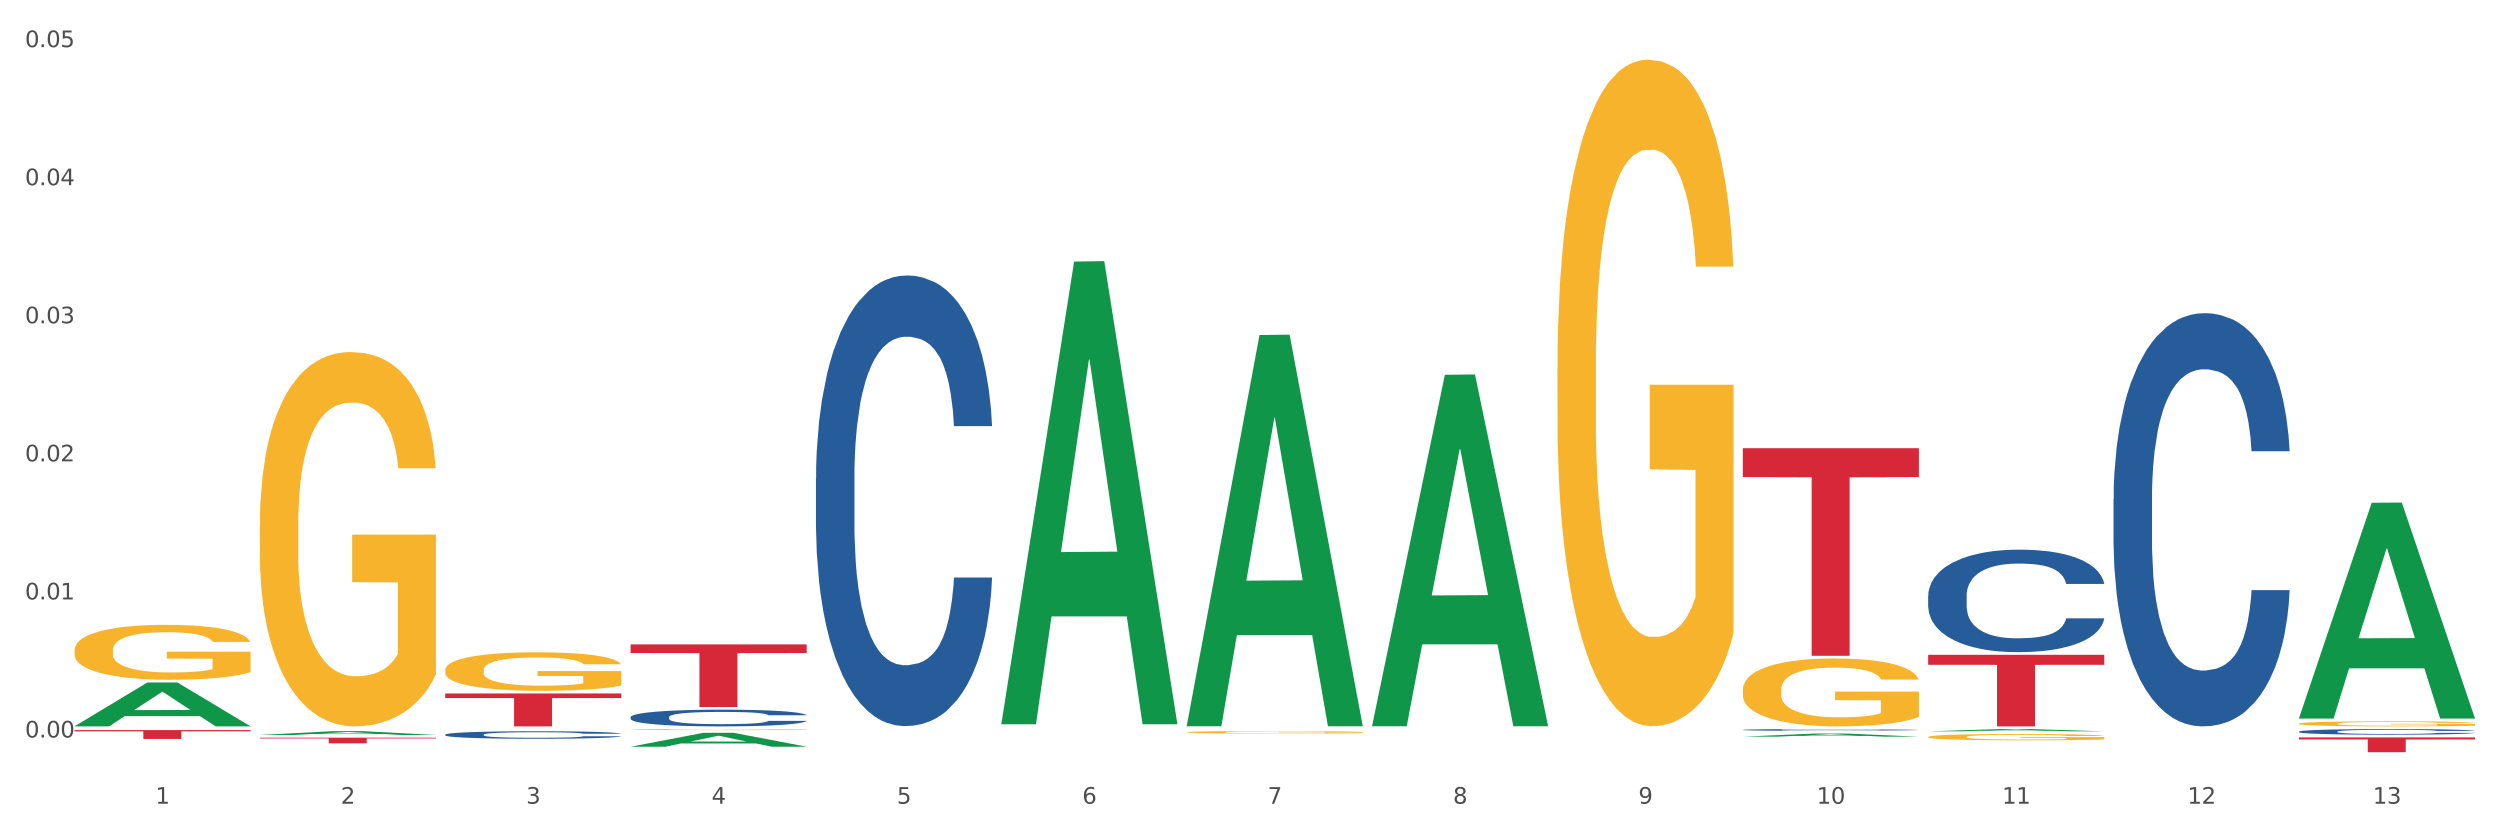 <?xml version="1.0" encoding="utf-8" standalone="no"?>
<!DOCTYPE svg PUBLIC "-//W3C//DTD SVG 1.1//EN"
  "http://www.w3.org/Graphics/SVG/1.1/DTD/svg11.dtd">
<svg xmlns:xlink="http://www.w3.org/1999/xlink" width="1080pt" height="360pt" viewBox="0 0 1080 360" xmlns="http://www.w3.org/2000/svg" version="1.1">
 <rect x="0" y="0" width="1080" height="360" fill="#333333" stroke="none"/>
 <defs>
  <style type="text/css">*{stroke-linejoin: round; stroke-linecap: butt}</style>
 </defs>
 <g id="figure_1">
  <g id="patch_1">
   <path d="M 0 360 
L 1080 360 
L 1080 0 
L 0 0 
z
" style="fill: #ffffff; stroke: #ffffff; stroke-linejoin: miter"/>
  </g>
  <g id="axes_1">
   <g id="matplotlib.axis_1">
    <g id="xtick_1">
     <g id="text_1">
      <!-- 1 -->
      <g style="fill: #4d4d4d" transform="translate(67.159 347.204) scale(0.096 -0.096)">
       <defs>
        <path id="DejaVuSans-31" d="M 794 531 
L 1825 531 
L 1825 4091 
L 703 3866 
L 703 4441 
L 1819 4666 
L 2450 4666 
L 2450 531 
L 3481 531 
L 3481 0 
L 794 0 
L 794 531 
z
" transform="scale(0.016)"/>
       </defs>
       <use xlink:href="#DejaVuSans-31"/>
      </g>
     </g>
    </g>
    <g id="xtick_2">
     <g id="text_2">
      <!-- 2 -->
      <g style="fill: #4d4d4d" transform="translate(147.238 347.204) scale(0.096 -0.096)">
       <defs>
        <path id="DejaVuSans-32" d="M 1228 531 
L 3431 531 
L 3431 0 
L 469 0 
L 469 531 
Q 828 903 1448 1529 
Q 2069 2156 2228 2338 
Q 2531 2678 2651 2914 
Q 2772 3150 2772 3378 
Q 2772 3750 2511 3984 
Q 2250 4219 1831 4219 
Q 1534 4219 1204 4116 
Q 875 4013 500 3803 
L 500 4441 
Q 881 4594 1212 4672 
Q 1544 4750 1819 4750 
Q 2544 4750 2975 4387 
Q 3406 4025 3406 3419 
Q 3406 3131 3298 2873 
Q 3191 2616 2906 2266 
Q 2828 2175 2409 1742 
Q 1991 1309 1228 531 
z
" transform="scale(0.016)"/>
       </defs>
       <use xlink:href="#DejaVuSans-32"/>
      </g>
     </g>
    </g>
    <g id="xtick_3">
     <g id="text_3">
      <!-- 3 -->
      <g style="fill: #4d4d4d" transform="translate(227.317 347.204) scale(0.096 -0.096)">
       <defs>
        <path id="DejaVuSans-33" d="M 2597 2516 
Q 3050 2419 3304 2112 
Q 3559 1806 3559 1356 
Q 3559 666 3084 287 
Q 2609 -91 1734 -91 
Q 1441 -91 1130 -33 
Q 819 25 488 141 
L 488 750 
Q 750 597 1062 519 
Q 1375 441 1716 441 
Q 2309 441 2620 675 
Q 2931 909 2931 1356 
Q 2931 1769 2642 2001 
Q 2353 2234 1838 2234 
L 1294 2234 
L 1294 2753 
L 1863 2753 
Q 2328 2753 2575 2939 
Q 2822 3125 2822 3475 
Q 2822 3834 2567 4026 
Q 2313 4219 1838 4219 
Q 1578 4219 1281 4162 
Q 984 4106 628 3988 
L 628 4550 
Q 988 4650 1302 4700 
Q 1616 4750 1894 4750 
Q 2613 4750 3031 4423 
Q 3450 4097 3450 3541 
Q 3450 3153 3228 2886 
Q 3006 2619 2597 2516 
z
" transform="scale(0.016)"/>
       </defs>
       <use xlink:href="#DejaVuSans-33"/>
      </g>
     </g>
    </g>
    <g id="xtick_4">
     <g id="text_4">
      <!-- 4 -->
      <g style="fill: #4d4d4d" transform="translate(307.396 347.204) scale(0.096 -0.096)">
       <defs>
        <path id="DejaVuSans-34" d="M 2419 4116 
L 825 1625 
L 2419 1625 
L 2419 4116 
z
M 2253 4666 
L 3047 4666 
L 3047 1625 
L 3713 1625 
L 3713 1100 
L 3047 1100 
L 3047 0 
L 2419 0 
L 2419 1100 
L 313 1100 
L 313 1709 
L 2253 4666 
z
" transform="scale(0.016)"/>
       </defs>
       <use xlink:href="#DejaVuSans-34"/>
      </g>
     </g>
    </g>
    <g id="xtick_5">
     <g id="text_5">
      <!-- 5 -->
      <g style="fill: #4d4d4d" transform="translate(387.475 347.204) scale(0.096 -0.096)">
       <defs>
        <path id="DejaVuSans-35" d="M 691 4666 
L 3169 4666 
L 3169 4134 
L 1269 4134 
L 1269 2991 
Q 1406 3038 1543 3061 
Q 1681 3084 1819 3084 
Q 2600 3084 3056 2656 
Q 3513 2228 3513 1497 
Q 3513 744 3044 326 
Q 2575 -91 1722 -91 
Q 1428 -91 1123 -41 
Q 819 9 494 109 
L 494 744 
Q 775 591 1075 516 
Q 1375 441 1709 441 
Q 2250 441 2565 725 
Q 2881 1009 2881 1497 
Q 2881 1984 2565 2268 
Q 2250 2553 1709 2553 
Q 1456 2553 1204 2497 
Q 953 2441 691 2322 
L 691 4666 
z
" transform="scale(0.016)"/>
       </defs>
       <use xlink:href="#DejaVuSans-35"/>
      </g>
     </g>
    </g>
    <g id="xtick_6">
     <g id="text_6">
      <!-- 6 -->
      <g style="fill: #4d4d4d" transform="translate(467.554 347.204) scale(0.096 -0.096)">
       <defs>
        <path id="DejaVuSans-36" d="M 2113 2584 
Q 1688 2584 1439 2293 
Q 1191 2003 1191 1497 
Q 1191 994 1439 701 
Q 1688 409 2113 409 
Q 2538 409 2786 701 
Q 3034 994 3034 1497 
Q 3034 2003 2786 2293 
Q 2538 2584 2113 2584 
z
M 3366 4563 
L 3366 3988 
Q 3128 4100 2886 4159 
Q 2644 4219 2406 4219 
Q 1781 4219 1451 3797 
Q 1122 3375 1075 2522 
Q 1259 2794 1537 2939 
Q 1816 3084 2150 3084 
Q 2853 3084 3261 2657 
Q 3669 2231 3669 1497 
Q 3669 778 3244 343 
Q 2819 -91 2113 -91 
Q 1303 -91 875 529 
Q 447 1150 447 2328 
Q 447 3434 972 4092 
Q 1497 4750 2381 4750 
Q 2619 4750 2861 4703 
Q 3103 4656 3366 4563 
z
" transform="scale(0.016)"/>
       </defs>
       <use xlink:href="#DejaVuSans-36"/>
      </g>
     </g>
    </g>
    <g id="xtick_7">
     <g id="text_7">
      <!-- 7 -->
      <g style="fill: #4d4d4d" transform="translate(547.634 347.204) scale(0.096 -0.096)">
       <defs>
        <path id="DejaVuSans-37" d="M 525 4666 
L 3525 4666 
L 3525 4397 
L 1831 0 
L 1172 0 
L 2766 4134 
L 525 4134 
L 525 4666 
z
" transform="scale(0.016)"/>
       </defs>
       <use xlink:href="#DejaVuSans-37"/>
      </g>
     </g>
    </g>
    <g id="xtick_8">
     <g id="text_8">
      <!-- 8 -->
      <g style="fill: #4d4d4d" transform="translate(627.713 347.204) scale(0.096 -0.096)">
       <defs>
        <path id="DejaVuSans-38" d="M 2034 2216 
Q 1584 2216 1326 1975 
Q 1069 1734 1069 1313 
Q 1069 891 1326 650 
Q 1584 409 2034 409 
Q 2484 409 2743 651 
Q 3003 894 3003 1313 
Q 3003 1734 2745 1975 
Q 2488 2216 2034 2216 
z
M 1403 2484 
Q 997 2584 770 2862 
Q 544 3141 544 3541 
Q 544 4100 942 4425 
Q 1341 4750 2034 4750 
Q 2731 4750 3128 4425 
Q 3525 4100 3525 3541 
Q 3525 3141 3298 2862 
Q 3072 2584 2669 2484 
Q 3125 2378 3379 2068 
Q 3634 1759 3634 1313 
Q 3634 634 3220 271 
Q 2806 -91 2034 -91 
Q 1263 -91 848 271 
Q 434 634 434 1313 
Q 434 1759 690 2068 
Q 947 2378 1403 2484 
z
M 1172 3481 
Q 1172 3119 1398 2916 
Q 1625 2713 2034 2713 
Q 2441 2713 2670 2916 
Q 2900 3119 2900 3481 
Q 2900 3844 2670 4047 
Q 2441 4250 2034 4250 
Q 1625 4250 1398 4047 
Q 1172 3844 1172 3481 
z
" transform="scale(0.016)"/>
       </defs>
       <use xlink:href="#DejaVuSans-38"/>
      </g>
     </g>
    </g>
    <g id="xtick_9">
     <g id="text_9">
      <!-- 9 -->
      <g style="fill: #4d4d4d" transform="translate(707.792 347.204) scale(0.096 -0.096)">
       <defs>
        <path id="DejaVuSans-39" d="M 703 97 
L 703 672 
Q 941 559 1184 500 
Q 1428 441 1663 441 
Q 2288 441 2617 861 
Q 2947 1281 2994 2138 
Q 2813 1869 2534 1725 
Q 2256 1581 1919 1581 
Q 1219 1581 811 2004 
Q 403 2428 403 3163 
Q 403 3881 828 4315 
Q 1253 4750 1959 4750 
Q 2769 4750 3195 4129 
Q 3622 3509 3622 2328 
Q 3622 1225 3098 567 
Q 2575 -91 1691 -91 
Q 1453 -91 1209 -44 
Q 966 3 703 97 
z
M 1959 2075 
Q 2384 2075 2632 2365 
Q 2881 2656 2881 3163 
Q 2881 3666 2632 3958 
Q 2384 4250 1959 4250 
Q 1534 4250 1286 3958 
Q 1038 3666 1038 3163 
Q 1038 2656 1286 2365 
Q 1534 2075 1959 2075 
z
" transform="scale(0.016)"/>
       </defs>
       <use xlink:href="#DejaVuSans-39"/>
      </g>
     </g>
    </g>
    <g id="xtick_10">
     <g id="text_10">
      <!-- 10 -->
      <g style="fill: #4d4d4d" transform="translate(784.817 347.204) scale(0.096 -0.096)">
       <defs>
        <path id="DejaVuSans-30" d="M 2034 4250 
Q 1547 4250 1301 3770 
Q 1056 3291 1056 2328 
Q 1056 1369 1301 889 
Q 1547 409 2034 409 
Q 2525 409 2770 889 
Q 3016 1369 3016 2328 
Q 3016 3291 2770 3770 
Q 2525 4250 2034 4250 
z
M 2034 4750 
Q 2819 4750 3233 4129 
Q 3647 3509 3647 2328 
Q 3647 1150 3233 529 
Q 2819 -91 2034 -91 
Q 1250 -91 836 529 
Q 422 1150 422 2328 
Q 422 3509 836 4129 
Q 1250 4750 2034 4750 
z
" transform="scale(0.016)"/>
       </defs>
       <use xlink:href="#DejaVuSans-31"/>
       <use xlink:href="#DejaVuSans-30" transform="translate(63.623 0)"/>
      </g>
     </g>
    </g>
    <g id="xtick_11">
     <g id="text_11">
      <!-- 11 -->
      <g style="fill: #4d4d4d" transform="translate(864.896 347.204) scale(0.096 -0.096)">
       <use xlink:href="#DejaVuSans-31"/>
       <use xlink:href="#DejaVuSans-31" transform="translate(63.623 0)"/>
      </g>
     </g>
    </g>
    <g id="xtick_12">
     <g id="text_12">
      <!-- 12 -->
      <g style="fill: #4d4d4d" transform="translate(944.975 347.204) scale(0.096 -0.096)">
       <use xlink:href="#DejaVuSans-31"/>
       <use xlink:href="#DejaVuSans-32" transform="translate(63.623 0)"/>
      </g>
     </g>
    </g>
    <g id="xtick_13">
     <g id="text_13">
      <!-- 13 -->
      <g style="fill: #4d4d4d" transform="translate(1025.054 347.204) scale(0.096 -0.096)">
       <use xlink:href="#DejaVuSans-31"/>
       <use xlink:href="#DejaVuSans-33" transform="translate(63.623 0)"/>
      </g>
     </g>
    </g>
    <g id="xtick_14"/>
    <g id="xtick_15"/>
    <g id="xtick_16"/>
    <g id="xtick_17"/>
    <g id="xtick_18"/>
    <g id="xtick_19"/>
    <g id="xtick_20"/>
    <g id="xtick_21"/>
    <g id="xtick_22"/>
    <g id="xtick_23"/>
    <g id="xtick_24"/>
    <g id="xtick_25"/>
   </g>
   <g id="matplotlib.axis_2">
    <g id="ytick_1">
     <g id="text_14">
      <!-- 0.00 -->
      <g style="fill: #4d4d4d" transform="translate(10.8 318.602) scale(0.096 -0.096)">
       <defs>
        <path id="DejaVuSans-2e" d="M 684 794 
L 1344 794 
L 1344 0 
L 684 0 
L 684 794 
z
" transform="scale(0.016)"/>
       </defs>
       <use xlink:href="#DejaVuSans-30"/>
       <use xlink:href="#DejaVuSans-2e" transform="translate(63.623 0)"/>
       <use xlink:href="#DejaVuSans-30" transform="translate(95.41 0)"/>
       <use xlink:href="#DejaVuSans-30" transform="translate(159.033 0)"/>
      </g>
     </g>
    </g>
    <g id="ytick_2">
     <g id="text_15">
      <!-- 0.01 -->
      <g style="fill: #4d4d4d" transform="translate(10.8 258.955) scale(0.096 -0.096)">
       <use xlink:href="#DejaVuSans-30"/>
       <use xlink:href="#DejaVuSans-2e" transform="translate(63.623 0)"/>
       <use xlink:href="#DejaVuSans-30" transform="translate(95.41 0)"/>
       <use xlink:href="#DejaVuSans-31" transform="translate(159.033 0)"/>
      </g>
     </g>
    </g>
    <g id="ytick_3">
     <g id="text_16">
      <!-- 0.02 -->
      <g style="fill: #4d4d4d" transform="translate(10.8 199.308) scale(0.096 -0.096)">
       <use xlink:href="#DejaVuSans-30"/>
       <use xlink:href="#DejaVuSans-2e" transform="translate(63.623 0)"/>
       <use xlink:href="#DejaVuSans-30" transform="translate(95.41 0)"/>
       <use xlink:href="#DejaVuSans-32" transform="translate(159.033 0)"/>
      </g>
     </g>
    </g>
    <g id="ytick_4">
     <g id="text_17">
      <!-- 0.03 -->
      <g style="fill: #4d4d4d" transform="translate(10.8 139.661) scale(0.096 -0.096)">
       <use xlink:href="#DejaVuSans-30"/>
       <use xlink:href="#DejaVuSans-2e" transform="translate(63.623 0)"/>
       <use xlink:href="#DejaVuSans-30" transform="translate(95.41 0)"/>
       <use xlink:href="#DejaVuSans-33" transform="translate(159.033 0)"/>
      </g>
     </g>
    </g>
    <g id="ytick_5">
     <g id="text_18">
      <!-- 0.04 -->
      <g style="fill: #4d4d4d" transform="translate(10.8 80.014) scale(0.096 -0.096)">
       <use xlink:href="#DejaVuSans-30"/>
       <use xlink:href="#DejaVuSans-2e" transform="translate(63.623 0)"/>
       <use xlink:href="#DejaVuSans-30" transform="translate(95.41 0)"/>
       <use xlink:href="#DejaVuSans-34" transform="translate(159.033 0)"/>
      </g>
     </g>
    </g>
    <g id="ytick_6">
     <g id="text_19">
      <!-- 0.05 -->
      <g style="fill: #4d4d4d" transform="translate(10.8 20.367) scale(0.096 -0.096)">
       <use xlink:href="#DejaVuSans-30"/>
       <use xlink:href="#DejaVuSans-2e" transform="translate(63.623 0)"/>
       <use xlink:href="#DejaVuSans-30" transform="translate(95.41 0)"/>
       <use xlink:href="#DejaVuSans-35" transform="translate(159.033 0)"/>
      </g>
     </g>
    </g>
    <g id="ytick_7"/>
    <g id="ytick_8"/>
    <g id="ytick_9"/>
    <g id="ytick_10"/>
    <g id="ytick_11"/>
   </g>
   <g id="PolyCollection_1">
    <path d="M 32.175 313.762 
L 32.253 313.744 
L 63.625 294.842 
L 76.644 294.825 
L 108.25 313.798 
L 93.192 313.798 
L 86.369 309.379 
L 53.978 309.379 
L 53.743 309.451 
L 47.155 313.798 
L 32.175 313.798 
L 32.175 313.762 
L 58.056 306.743 
L 82.291 306.725 
L 70.291 298.869 
L 70.134 298.833 
L 69.977 298.886 
L 57.978 306.725 
L 58.056 306.743 
L 32.175 313.762 
z
" clip-path="url(#pa65bc8bdd6)" style="fill: #109648"/>
    <path d="M 752.887 193.634 
L 828.963 193.634 
L 828.963 206.096 
L 799.037 206.18 
L 799.037 283.309 
L 782.632 283.309 
L 782.632 206.18 
L 752.887 206.096 
L 752.887 193.718 
L 752.887 193.634 
z
" clip-path="url(#pa65bc8bdd6)" style="fill: #d62839"/>
    <path d="M 272.412 278.374 
L 348.488 278.374 
L 348.488 282.132 
L 318.562 282.158 
L 318.562 305.415 
L 302.157 305.415 
L 302.157 282.158 
L 272.412 282.132 
L 272.412 278.4 
L 272.412 278.374 
z
" clip-path="url(#pa65bc8bdd6)" style="fill: #d62839"/>
    <path d="M 192.333 299.587 
L 268.408 299.587 
L 268.408 301.562 
L 238.483 301.575 
L 238.483 313.798 
L 222.078 313.798 
L 222.078 301.575 
L 192.333 301.562 
L 192.333 299.6 
L 192.333 299.587 
z
" clip-path="url(#pa65bc8bdd6)" style="fill: #d62839"/>
    <path d="M 112.254 318.668 
L 188.329 318.668 
L 188.329 319.01 
L 158.404 319.012 
L 158.404 321.126 
L 141.999 321.126 
L 141.999 319.012 
L 112.254 319.01 
L 112.254 318.67 
L 112.254 318.668 
z
" clip-path="url(#pa65bc8bdd6)" style="fill: #d62839"/>
    <path d="M 32.175 315.393 
L 108.25 315.393 
L 108.25 315.924 
L 78.325 315.928 
L 78.325 319.214 
L 61.92 319.214 
L 61.92 315.928 
L 32.175 315.924 
L 32.175 315.397 
L 32.175 315.393 
z
" clip-path="url(#pa65bc8bdd6)" style="fill: #d62839"/>
    <path d="M 192.333 317.357 
L 192.423 317.354 
L 192.423 317.271 
L 192.693 317.158 
L 193.682 316.951 
L 194.941 316.794 
L 197.099 316.61 
L 198.268 316.533 
L 199.797 316.447 
L 202.944 316.308 
L 206.541 316.19 
L 209.059 316.124 
L 210.947 316.083 
L 215.174 316.009 
L 217.602 315.976 
L 220.12 315.95 
L 222.278 315.932 
L 225.875 315.911 
L 228.752 315.902 
L 232.079 315.899 
L 234.867 315.902 
L 238.554 315.914 
L 243.949 315.95 
L 246.018 315.97 
L 248.805 316.006 
L 251.683 316.053 
L 254.021 316.101 
L 256.718 316.169 
L 259.506 316.258 
L 262.204 316.37 
L 264.092 316.474 
L 265.621 316.583 
L 266.97 316.717 
L 267.959 316.862 
L 268.408 316.983 
L 251.953 316.983 
L 251.503 316.874 
L 250.604 316.755 
L 249.704 316.675 
L 248.715 316.61 
L 247.187 316.536 
L 245.838 316.489 
L 243.59 316.432 
L 241.521 316.397 
L 239.813 316.376 
L 237.745 316.358 
L 233.338 316.341 
L 230.191 316.341 
L 228.213 316.347 
L 225.785 316.361 
L 223.717 316.382 
L 221.289 316.418 
L 219.4 316.456 
L 217.512 316.506 
L 216.433 316.542 
L 214.814 316.607 
L 213.735 316.66 
L 212.296 316.752 
L 211.487 316.817 
L 210.048 316.986 
L 209.419 317.111 
L 209.149 317.197 
L 208.969 317.291 
L 208.969 317.754 
L 209.509 317.961 
L 209.958 318.05 
L 210.678 318.15 
L 212.027 318.281 
L 214.005 318.408 
L 216.073 318.5 
L 217.782 318.556 
L 219.4 318.598 
L 221.019 318.63 
L 222.997 318.66 
L 224.616 318.678 
L 227.044 318.695 
L 229.921 318.704 
L 232.169 318.704 
L 236.755 318.69 
L 238.824 318.675 
L 240.802 318.654 
L 242.96 318.621 
L 244.669 318.586 
L 245.658 318.559 
L 247.276 318.503 
L 248.535 318.444 
L 249.615 318.376 
L 250.334 318.316 
L 251.143 318.227 
L 251.773 318.127 
L 251.953 318.073 
L 268.408 318.073 
L 268.049 318.18 
L 267.419 318.284 
L 266.16 318.423 
L 265.171 318.503 
L 263.643 318.601 
L 262.024 318.684 
L 259.776 318.775 
L 257.708 318.844 
L 255.549 318.903 
L 253.211 318.956 
L 248.985 319.03 
L 247.456 319.051 
L 244.219 319.087 
L 241.701 319.107 
L 238.014 319.128 
L 234.238 319.14 
L 230.281 319.143 
L 226.774 319.137 
L 222.907 319.119 
L 220.479 319.101 
L 217.782 319.075 
L 214.634 319.033 
L 211.667 318.983 
L 208.879 318.924 
L 206.271 318.855 
L 203.843 318.778 
L 200.696 318.651 
L 198.358 318.527 
L 196.65 318.411 
L 195.481 318.313 
L 194.312 318.189 
L 193.682 318.103 
L 192.693 317.896 
L 192.333 317.703 
L 192.333 317.357 
z
" clip-path="url(#pa65bc8bdd6)" style="fill: #255c99"/>
    <path d="M 993.125 312.616 
L 993.215 312.614 
L 993.215 312.542 
L 993.394 312.48 
L 994.292 312.33 
L 995.64 312.205 
L 996.628 312.139 
L 997.616 312.085 
L 998.783 312.031 
L 1000.22 311.975 
L 1002.825 311.892 
L 1004.442 311.85 
L 1006.418 311.806 
L 1010.01 311.742 
L 1012.615 311.706 
L 1015.31 311.676 
L 1019.711 311.64 
L 1022.585 311.624 
L 1025.639 311.612 
L 1029.321 311.604 
L 1032.105 311.602 
L 1038.213 311.608 
L 1043.422 311.626 
L 1045.937 311.64 
L 1049.171 311.664 
L 1050.877 311.68 
L 1053.662 311.712 
L 1056.536 311.754 
L 1058.512 311.79 
L 1061.476 311.858 
L 1063.721 311.926 
L 1065.787 312.011 
L 1066.865 312.069 
L 1067.673 312.123 
L 1068.392 312.185 
L 1069.11 312.283 
L 1052.943 312.283 
L 1052.314 312.213 
L 1051.326 312.147 
L 1049.889 312.083 
L 1048.632 312.043 
L 1046.476 311.993 
L 1044.5 311.961 
L 1042.434 311.936 
L 1039.92 311.916 
L 1037.944 311.906 
L 1035.159 311.898 
L 1029.68 311.9 
L 1025.998 311.916 
L 1023.483 311.936 
L 1021.866 311.954 
L 1020.429 311.975 
L 1018.813 312.003 
L 1016.926 312.045 
L 1015.579 312.083 
L 1014.232 312.131 
L 1013.154 312.179 
L 1012.166 312.235 
L 1011.358 312.295 
L 1010.729 312.358 
L 1010.19 312.434 
L 1009.741 312.56 
L 1009.741 312.835 
L 1009.921 312.897 
L 1010.37 312.979 
L 1010.909 313.042 
L 1011.807 313.116 
L 1012.615 313.166 
L 1014.142 313.238 
L 1015.849 313.298 
L 1017.196 313.336 
L 1018.543 313.368 
L 1020.878 313.413 
L 1023.483 313.449 
L 1025.728 313.471 
L 1028.782 313.491 
L 1030.848 313.499 
L 1032.644 313.503 
L 1037.045 313.503 
L 1040.189 313.497 
L 1043.692 313.483 
L 1046.386 313.465 
L 1048.632 313.443 
L 1051.147 313.407 
L 1052.763 313.372 
L 1052.763 312.953 
L 1033.004 312.951 
L 1033.004 312.672 
L 1069.2 312.672 
L 1069.2 313.491 
L 1067.673 313.533 
L 1065.967 313.571 
L 1064.17 313.605 
L 1061.476 313.647 
L 1058.242 313.687 
L 1055.368 313.715 
L 1052.314 313.739 
L 1048.722 313.762 
L 1044.051 313.782 
L 1041.177 313.79 
L 1037.584 313.796 
L 1033.363 313.798 
L 1029.68 313.794 
L 1026.088 313.784 
L 1022.315 313.766 
L 1018.633 313.739 
L 1015.849 313.713 
L 1013.064 313.681 
L 1010.1 313.639 
L 1007.765 313.599 
L 1005.969 313.563 
L 1003.993 313.517 
L 1001.837 313.457 
L 1000.22 313.403 
L 998.783 313.346 
L 997.256 313.274 
L 996.179 313.212 
L 995.101 313.134 
L 994.472 313.076 
L 993.754 312.985 
L 993.215 312.859 
L 993.125 312.616 
z
" clip-path="url(#pa65bc8bdd6)" style="fill: #f7b32b"/>
    <path d="M 832.967 318.354 
L 833.056 318.352 
L 833.056 318.262 
L 833.236 318.184 
L 834.134 317.997 
L 835.481 317.842 
L 836.469 317.76 
L 837.457 317.693 
L 838.625 317.625 
L 840.062 317.555 
L 842.667 317.453 
L 844.283 317.401 
L 846.259 317.346 
L 849.852 317.266 
L 852.457 317.221 
L 855.151 317.183 
L 859.552 317.138 
L 862.427 317.118 
L 865.48 317.103 
L 869.163 317.093 
L 871.947 317.091 
L 878.055 317.098 
L 883.264 317.121 
L 885.779 317.138 
L 889.012 317.168 
L 890.719 317.188 
L 893.503 317.228 
L 896.377 317.281 
L 898.353 317.326 
L 901.317 317.41 
L 903.563 317.495 
L 905.629 317.6 
L 906.706 317.673 
L 907.515 317.74 
L 908.233 317.817 
L 908.952 317.94 
L 892.785 317.94 
L 892.156 317.852 
L 891.168 317.77 
L 889.731 317.69 
L 888.474 317.64 
L 886.318 317.578 
L 884.342 317.538 
L 882.276 317.508 
L 879.761 317.483 
L 877.785 317.47 
L 875.001 317.46 
L 869.522 317.463 
L 865.84 317.483 
L 863.325 317.508 
L 861.708 317.53 
L 860.271 317.555 
L 858.654 317.59 
L 856.768 317.643 
L 855.421 317.69 
L 854.074 317.75 
L 852.996 317.81 
L 852.008 317.88 
L 851.199 317.955 
L 850.571 318.032 
L 850.032 318.127 
L 849.583 318.284 
L 849.583 318.626 
L 849.762 318.704 
L 850.211 318.806 
L 850.75 318.883 
L 851.648 318.976 
L 852.457 319.038 
L 853.984 319.128 
L 855.69 319.203 
L 857.038 319.25 
L 858.385 319.29 
L 860.72 319.345 
L 863.325 319.39 
L 865.57 319.417 
L 868.624 319.442 
L 870.69 319.452 
L 872.486 319.457 
L 876.887 319.457 
L 880.031 319.45 
L 883.534 319.432 
L 886.228 319.41 
L 888.474 319.383 
L 890.988 319.338 
L 892.605 319.295 
L 892.605 318.773 
L 872.845 318.771 
L 872.845 318.424 
L 909.042 318.424 
L 909.042 319.442 
L 907.515 319.495 
L 905.808 319.542 
L 904.012 319.585 
L 901.317 319.637 
L 898.084 319.687 
L 895.21 319.722 
L 892.156 319.752 
L 888.563 319.779 
L 883.893 319.804 
L 881.019 319.814 
L 877.426 319.822 
L 873.205 319.824 
L 869.522 319.819 
L 865.929 319.807 
L 862.157 319.784 
L 858.475 319.752 
L 855.69 319.72 
L 852.906 319.68 
L 849.942 319.627 
L 847.607 319.577 
L 845.81 319.532 
L 843.834 319.475 
L 841.679 319.4 
L 840.062 319.333 
L 838.625 319.263 
L 837.098 319.173 
L 836.02 319.095 
L 834.942 318.998 
L 834.314 318.926 
L 833.595 318.813 
L 833.056 318.656 
L 832.967 318.354 
z
" clip-path="url(#pa65bc8bdd6)" style="fill: #f7b32b"/>
    <path d="M 752.887 298.02 
L 752.977 297.993 
L 752.977 297.029 
L 753.157 296.199 
L 754.055 294.19 
L 755.402 292.529 
L 756.39 291.645 
L 757.378 290.922 
L 758.546 290.198 
L 759.983 289.448 
L 762.588 288.35 
L 764.204 287.787 
L 766.18 287.198 
L 769.773 286.341 
L 772.378 285.859 
L 775.072 285.457 
L 779.473 284.975 
L 782.347 284.761 
L 785.401 284.6 
L 789.084 284.493 
L 791.868 284.466 
L 797.976 284.546 
L 803.185 284.787 
L 805.7 284.975 
L 808.933 285.296 
L 810.64 285.511 
L 813.424 285.939 
L 816.298 286.502 
L 818.274 286.984 
L 821.238 287.895 
L 823.484 288.805 
L 825.549 289.93 
L 826.627 290.707 
L 827.436 291.431 
L 828.154 292.261 
L 828.873 293.573 
L 812.706 293.573 
L 812.077 292.636 
L 811.089 291.752 
L 809.652 290.895 
L 808.394 290.359 
L 806.239 289.689 
L 804.263 289.261 
L 802.197 288.939 
L 799.682 288.671 
L 797.706 288.538 
L 794.922 288.43 
L 789.443 288.457 
L 785.76 288.671 
L 783.246 288.939 
L 781.629 289.18 
L 780.192 289.448 
L 778.575 289.823 
L 776.689 290.386 
L 775.342 290.895 
L 773.994 291.538 
L 772.917 292.181 
L 771.929 292.931 
L 771.12 293.734 
L 770.492 294.565 
L 769.953 295.582 
L 769.504 297.27 
L 769.504 300.94 
L 769.683 301.77 
L 770.132 302.869 
L 770.671 303.699 
L 771.569 304.69 
L 772.378 305.36 
L 773.905 306.324 
L 775.611 307.128 
L 776.958 307.637 
L 778.306 308.065 
L 780.641 308.655 
L 783.246 309.137 
L 785.491 309.431 
L 788.545 309.699 
L 790.611 309.806 
L 792.407 309.86 
L 796.808 309.86 
L 799.952 309.78 
L 803.454 309.592 
L 806.149 309.351 
L 808.394 309.056 
L 810.909 308.574 
L 812.526 308.119 
L 812.526 302.52 
L 792.766 302.494 
L 792.766 298.77 
L 828.963 298.77 
L 828.963 309.699 
L 827.436 310.262 
L 825.729 310.771 
L 823.933 311.226 
L 821.238 311.789 
L 818.005 312.324 
L 815.131 312.699 
L 812.077 313.021 
L 808.484 313.315 
L 803.814 313.583 
L 800.94 313.69 
L 797.347 313.771 
L 793.125 313.798 
L 789.443 313.744 
L 785.85 313.61 
L 782.078 313.369 
L 778.395 313.021 
L 775.611 312.673 
L 772.827 312.244 
L 769.863 311.681 
L 767.528 311.146 
L 765.731 310.664 
L 763.755 310.047 
L 761.6 309.244 
L 759.983 308.521 
L 758.546 307.771 
L 757.019 306.806 
L 755.941 305.976 
L 754.863 304.931 
L 754.235 304.154 
L 753.516 302.949 
L 752.977 301.261 
L 752.887 298.02 
z
" clip-path="url(#pa65bc8bdd6)" style="fill: #f7b32b"/>
    <path d="M 832.967 282.886 
L 909.042 282.886 
L 909.042 287.182 
L 879.116 287.211 
L 879.116 313.798 
L 862.712 313.798 
L 862.712 287.211 
L 832.967 287.182 
L 832.967 282.915 
L 832.967 282.886 
z
" clip-path="url(#pa65bc8bdd6)" style="fill: #d62839"/>
    <path d="M 672.808 158.836 
L 672.898 158.573 
L 672.898 149.105 
L 673.078 140.952 
L 673.976 121.227 
L 675.323 104.921 
L 676.311 96.243 
L 677.299 89.142 
L 678.467 82.041 
L 679.904 74.677 
L 682.508 63.894 
L 684.125 58.371 
L 686.101 52.585 
L 689.694 44.169 
L 692.299 39.435 
L 694.993 35.49 
L 699.394 30.756 
L 702.268 28.652 
L 705.322 27.074 
L 709.005 26.022 
L 711.789 25.759 
L 717.896 26.548 
L 723.106 28.915 
L 725.621 30.756 
L 728.854 33.912 
L 730.561 36.016 
L 733.345 40.224 
L 736.219 45.747 
L 738.195 50.481 
L 741.159 59.423 
L 743.405 68.365 
L 745.47 79.411 
L 746.548 87.038 
L 747.357 94.139 
L 748.075 102.291 
L 748.794 115.178 
L 732.626 115.178 
L 731.998 105.973 
L 731.01 97.295 
L 729.573 88.879 
L 728.315 83.619 
L 726.16 77.044 
L 724.184 72.836 
L 722.118 69.68 
L 719.603 67.05 
L 717.627 65.735 
L 714.843 64.683 
L 709.364 64.946 
L 705.681 67.05 
L 703.166 69.68 
L 701.55 72.047 
L 700.113 74.677 
L 698.496 78.359 
L 696.61 83.882 
L 695.263 88.879 
L 693.915 95.191 
L 692.837 101.502 
L 691.849 108.866 
L 691.041 116.756 
L 690.412 124.909 
L 689.873 134.903 
L 689.424 151.472 
L 689.424 187.502 
L 689.604 195.655 
L 690.053 206.438 
L 690.592 214.591 
L 691.49 224.322 
L 692.299 230.897 
L 693.825 240.365 
L 695.532 248.254 
L 696.879 253.251 
L 698.226 257.459 
L 700.562 263.245 
L 703.166 267.979 
L 705.412 270.872 
L 708.466 273.502 
L 710.531 274.554 
L 712.328 275.08 
L 716.729 275.08 
L 719.872 274.291 
L 723.375 272.45 
L 726.07 270.083 
L 728.315 267.19 
L 730.83 262.456 
L 732.447 257.985 
L 732.447 203.019 
L 712.687 202.756 
L 712.687 166.2 
L 748.883 166.2 
L 748.883 273.502 
L 747.357 279.025 
L 745.65 284.022 
L 743.854 288.493 
L 741.159 294.016 
L 737.926 299.276 
L 735.052 302.958 
L 731.998 306.114 
L 728.405 309.007 
L 723.735 311.637 
L 720.86 312.689 
L 717.268 313.477 
L 713.046 313.74 
L 709.364 313.214 
L 705.771 311.9 
L 701.999 309.533 
L 698.316 306.114 
L 695.532 302.695 
L 692.748 298.487 
L 689.784 292.964 
L 687.448 287.704 
L 685.652 282.97 
L 683.676 276.921 
L 681.52 269.031 
L 679.904 261.93 
L 678.467 254.566 
L 676.94 245.098 
L 675.862 236.946 
L 674.784 226.689 
L 674.155 219.062 
L 673.437 207.227 
L 672.898 190.658 
L 672.808 158.836 
z
" clip-path="url(#pa65bc8bdd6)" style="fill: #f7b32b"/>
    <path d="M 272.412 315.166 
L 272.502 315.165 
L 272.502 315.15 
L 272.682 315.137 
L 273.58 315.106 
L 274.927 315.08 
L 275.915 315.066 
L 276.903 315.055 
L 278.071 315.044 
L 279.508 315.032 
L 282.113 315.015 
L 283.729 315.006 
L 285.705 314.997 
L 289.298 314.984 
L 291.903 314.976 
L 294.597 314.97 
L 298.998 314.962 
L 301.873 314.959 
L 304.926 314.956 
L 308.609 314.955 
L 311.393 314.954 
L 317.501 314.956 
L 322.71 314.959 
L 325.225 314.962 
L 328.458 314.967 
L 330.165 314.971 
L 332.949 314.977 
L 335.823 314.986 
L 337.799 314.994 
L 340.763 315.008 
L 343.009 315.022 
L 345.075 315.04 
L 346.152 315.052 
L 346.961 315.063 
L 347.679 315.076 
L 348.398 315.096 
L 332.231 315.096 
L 331.602 315.082 
L 330.614 315.068 
L 329.177 315.055 
L 327.919 315.046 
L 325.764 315.036 
L 323.788 315.029 
L 321.722 315.024 
L 319.207 315.02 
L 317.231 315.018 
L 314.447 315.016 
L 308.968 315.017 
L 305.286 315.02 
L 302.771 315.024 
L 301.154 315.028 
L 299.717 315.032 
L 298.1 315.038 
L 296.214 315.047 
L 294.867 315.055 
L 293.52 315.065 
L 292.442 315.075 
L 291.454 315.086 
L 290.645 315.099 
L 290.017 315.112 
L 289.478 315.128 
L 289.029 315.154 
L 289.029 315.211 
L 289.208 315.224 
L 289.657 315.242 
L 290.196 315.254 
L 291.094 315.27 
L 291.903 315.28 
L 293.43 315.295 
L 295.136 315.308 
L 296.483 315.316 
L 297.831 315.323 
L 300.166 315.332 
L 302.771 315.339 
L 305.016 315.344 
L 308.07 315.348 
L 310.136 315.35 
L 311.932 315.351 
L 316.333 315.351 
L 319.477 315.349 
L 322.98 315.346 
L 325.674 315.343 
L 327.919 315.338 
L 330.434 315.331 
L 332.051 315.323 
L 332.051 315.236 
L 312.291 315.236 
L 312.291 315.178 
L 348.488 315.178 
L 348.488 315.348 
L 346.961 315.357 
L 345.254 315.365 
L 343.458 315.372 
L 340.763 315.381 
L 337.53 315.389 
L 334.656 315.395 
L 331.602 315.4 
L 328.009 315.405 
L 323.339 315.409 
L 320.465 315.41 
L 316.872 315.412 
L 312.651 315.412 
L 308.968 315.411 
L 305.375 315.409 
L 301.603 315.405 
L 297.921 315.4 
L 295.136 315.394 
L 292.352 315.388 
L 289.388 315.379 
L 287.053 315.371 
L 285.256 315.363 
L 283.28 315.354 
L 281.125 315.341 
L 279.508 315.33 
L 278.071 315.318 
L 276.544 315.303 
L 275.466 315.29 
L 274.388 315.274 
L 273.76 315.262 
L 273.041 315.243 
L 272.502 315.216 
L 272.412 315.166 
z
" clip-path="url(#pa65bc8bdd6)" style="fill: #f7b32b"/>
    <path d="M 192.333 289.484 
L 192.423 289.469 
L 192.423 288.922 
L 192.603 288.451 
L 193.501 287.312 
L 194.848 286.371 
L 195.836 285.869 
L 196.824 285.459 
L 197.992 285.049 
L 199.429 284.624 
L 202.034 284.001 
L 203.65 283.682 
L 205.626 283.348 
L 209.219 282.862 
L 211.824 282.589 
L 214.518 282.361 
L 218.919 282.087 
L 221.793 281.966 
L 224.847 281.875 
L 228.53 281.814 
L 231.314 281.799 
L 237.422 281.844 
L 242.631 281.981 
L 245.146 282.087 
L 248.379 282.27 
L 250.086 282.391 
L 252.87 282.634 
L 255.744 282.953 
L 257.72 283.227 
L 260.684 283.743 
L 262.93 284.259 
L 264.995 284.897 
L 266.073 285.338 
L 266.882 285.748 
L 267.6 286.219 
L 268.319 286.963 
L 252.152 286.963 
L 251.523 286.431 
L 250.535 285.93 
L 249.098 285.444 
L 247.84 285.14 
L 245.685 284.761 
L 243.709 284.518 
L 241.643 284.335 
L 239.128 284.183 
L 237.152 284.107 
L 234.368 284.047 
L 228.889 284.062 
L 225.206 284.183 
L 222.692 284.335 
L 221.075 284.472 
L 219.638 284.624 
L 218.021 284.836 
L 216.135 285.155 
L 214.788 285.444 
L 213.44 285.809 
L 212.363 286.173 
L 211.375 286.598 
L 210.566 287.054 
L 209.937 287.525 
L 209.399 288.102 
L 208.949 289.059 
L 208.949 291.14 
L 209.129 291.61 
L 209.578 292.233 
L 210.117 292.704 
L 211.015 293.266 
L 211.824 293.646 
L 213.351 294.192 
L 215.057 294.648 
L 216.404 294.937 
L 217.752 295.18 
L 220.087 295.514 
L 222.692 295.787 
L 224.937 295.954 
L 227.991 296.106 
L 230.057 296.167 
L 231.853 296.197 
L 236.254 296.197 
L 239.398 296.152 
L 242.9 296.045 
L 245.595 295.909 
L 247.84 295.742 
L 250.355 295.468 
L 251.972 295.21 
L 251.972 292.036 
L 232.212 292.021 
L 232.212 289.909 
L 268.408 289.909 
L 268.408 296.106 
L 266.882 296.425 
L 265.175 296.714 
L 263.379 296.972 
L 260.684 297.291 
L 257.451 297.595 
L 254.577 297.807 
L 251.523 297.99 
L 247.93 298.157 
L 243.26 298.309 
L 240.386 298.369 
L 236.793 298.415 
L 232.571 298.43 
L 228.889 298.4 
L 225.296 298.324 
L 221.524 298.187 
L 217.841 297.99 
L 215.057 297.792 
L 212.273 297.549 
L 209.309 297.23 
L 206.974 296.926 
L 205.177 296.653 
L 203.201 296.304 
L 201.046 295.848 
L 199.429 295.438 
L 197.992 295.013 
L 196.465 294.466 
L 195.387 293.995 
L 194.309 293.403 
L 193.681 292.962 
L 192.962 292.279 
L 192.423 291.322 
L 192.333 289.484 
z
" clip-path="url(#pa65bc8bdd6)" style="fill: #f7b32b"/>
    <path d="M 112.254 226.809 
L 112.344 226.661 
L 112.344 221.345 
L 112.524 216.766 
L 113.422 205.69 
L 114.769 196.533 
L 115.757 191.659 
L 116.745 187.672 
L 117.913 183.684 
L 119.35 179.549 
L 121.954 173.494 
L 123.571 170.392 
L 125.547 167.143 
L 129.14 162.417 
L 131.744 159.759 
L 134.439 157.543 
L 138.84 154.885 
L 141.714 153.703 
L 144.768 152.817 
L 148.45 152.227 
L 151.235 152.079 
L 157.342 152.522 
L 162.552 153.851 
L 165.067 154.885 
L 168.3 156.657 
L 170.007 157.839 
L 172.791 160.202 
L 175.665 163.303 
L 177.641 165.962 
L 180.605 170.983 
L 182.85 176.004 
L 184.916 182.207 
L 185.994 186.49 
L 186.802 190.478 
L 187.521 195.056 
L 188.24 202.293 
L 172.072 202.293 
L 171.444 197.124 
L 170.456 192.25 
L 169.019 187.524 
L 167.761 184.57 
L 165.606 180.878 
L 163.63 178.515 
L 161.564 176.743 
L 159.049 175.266 
L 157.073 174.528 
L 154.289 173.937 
L 148.81 174.084 
L 145.127 175.266 
L 142.612 176.743 
L 140.996 178.072 
L 139.559 179.549 
L 137.942 181.617 
L 136.056 184.718 
L 134.708 187.524 
L 133.361 191.069 
L 132.283 194.613 
L 131.295 198.748 
L 130.487 203.179 
L 129.858 207.757 
L 129.319 213.37 
L 128.87 222.674 
L 128.87 242.907 
L 129.05 247.486 
L 129.499 253.541 
L 130.038 258.119 
L 130.936 263.584 
L 131.744 267.276 
L 133.271 272.593 
L 134.978 277.023 
L 136.325 279.829 
L 137.672 282.192 
L 140.008 285.441 
L 142.612 288.1 
L 144.858 289.724 
L 147.912 291.201 
L 149.977 291.792 
L 151.774 292.087 
L 156.175 292.087 
L 159.318 291.644 
L 162.821 290.611 
L 165.516 289.281 
L 167.761 287.657 
L 170.276 284.998 
L 171.893 282.488 
L 171.893 251.621 
L 152.133 251.473 
L 152.133 230.944 
L 188.329 230.944 
L 188.329 291.201 
L 186.802 294.303 
L 185.096 297.109 
L 183.3 299.62 
L 180.605 302.721 
L 177.372 305.675 
L 174.497 307.742 
L 171.444 309.515 
L 167.851 311.139 
L 163.181 312.616 
L 160.306 313.207 
L 156.714 313.65 
L 152.492 313.798 
L 148.81 313.502 
L 145.217 312.764 
L 141.445 311.435 
L 137.762 309.515 
L 134.978 307.595 
L 132.194 305.232 
L 129.23 302.13 
L 126.894 299.176 
L 125.098 296.518 
L 123.122 293.121 
L 120.966 288.691 
L 119.35 284.703 
L 117.913 280.568 
L 116.386 275.251 
L 115.308 270.673 
L 114.23 264.913 
L 113.601 260.63 
L 112.883 253.984 
L 112.344 244.679 
L 112.254 226.809 
z
" clip-path="url(#pa65bc8bdd6)" style="fill: #f7b32b"/>
    <path d="M 32.175 280.902 
L 32.265 280.88 
L 32.265 280.1 
L 32.444 279.428 
L 33.343 277.803 
L 34.69 276.459 
L 35.678 275.744 
L 36.666 275.158 
L 37.833 274.573 
L 39.271 273.966 
L 41.875 273.078 
L 43.492 272.622 
L 45.468 272.146 
L 49.061 271.452 
L 51.665 271.062 
L 54.36 270.737 
L 58.761 270.347 
L 61.635 270.173 
L 64.689 270.043 
L 68.371 269.957 
L 71.156 269.935 
L 77.263 270 
L 82.473 270.195 
L 84.988 270.347 
L 88.221 270.607 
L 89.927 270.78 
L 92.712 271.127 
L 95.586 271.582 
L 97.562 271.972 
L 100.526 272.709 
L 102.771 273.446 
L 104.837 274.356 
L 105.915 274.985 
L 106.723 275.57 
L 107.442 276.242 
L 108.16 277.304 
L 91.993 277.304 
L 91.365 276.545 
L 90.377 275.83 
L 88.939 275.137 
L 87.682 274.703 
L 85.526 274.161 
L 83.55 273.815 
L 81.485 273.554 
L 78.97 273.338 
L 76.994 273.229 
L 74.209 273.143 
L 68.731 273.164 
L 65.048 273.338 
L 62.533 273.554 
L 60.917 273.75 
L 59.479 273.966 
L 57.863 274.27 
L 55.977 274.725 
L 54.629 275.137 
L 53.282 275.657 
L 52.204 276.177 
L 51.216 276.784 
L 50.408 277.434 
L 49.779 278.106 
L 49.24 278.93 
L 48.791 280.295 
L 48.791 283.264 
L 48.971 283.936 
L 49.42 284.825 
L 49.959 285.497 
L 50.857 286.299 
L 51.665 286.841 
L 53.192 287.621 
L 54.899 288.271 
L 56.246 288.683 
L 57.593 289.03 
L 59.929 289.506 
L 62.533 289.897 
L 64.779 290.135 
L 67.832 290.352 
L 69.898 290.438 
L 71.695 290.482 
L 76.096 290.482 
L 79.239 290.417 
L 82.742 290.265 
L 85.437 290.07 
L 87.682 289.832 
L 90.197 289.441 
L 91.814 289.073 
L 91.814 284.543 
L 72.054 284.521 
L 72.054 281.509 
L 108.25 281.509 
L 108.25 290.352 
L 106.723 290.807 
L 105.017 291.219 
L 103.22 291.587 
L 100.526 292.042 
L 97.292 292.476 
L 94.418 292.779 
L 91.365 293.039 
L 87.772 293.278 
L 83.101 293.494 
L 80.227 293.581 
L 76.635 293.646 
L 72.413 293.668 
L 68.731 293.624 
L 65.138 293.516 
L 61.366 293.321 
L 57.683 293.039 
L 54.899 292.758 
L 52.114 292.411 
L 49.15 291.956 
L 46.815 291.522 
L 45.019 291.132 
L 43.043 290.633 
L 40.887 289.983 
L 39.271 289.398 
L 37.833 288.791 
L 36.307 288.011 
L 35.229 287.339 
L 34.151 286.494 
L 33.522 285.865 
L 32.804 284.89 
L 32.265 283.524 
L 32.175 280.902 
z
" clip-path="url(#pa65bc8bdd6)" style="fill: #f7b32b"/>
    <path d="M 993.125 316.05 
L 993.215 316.048 
L 993.215 315.985 
L 993.485 315.901 
L 994.474 315.745 
L 995.733 315.627 
L 997.891 315.489 
L 999.06 315.431 
L 1000.588 315.366 
L 1003.736 315.262 
L 1007.333 315.173 
L 1009.851 315.124 
L 1011.739 315.092 
L 1015.965 315.037 
L 1018.393 315.012 
L 1020.911 314.992 
L 1023.069 314.979 
L 1026.666 314.963 
L 1029.544 314.957 
L 1032.871 314.954 
L 1035.659 314.957 
L 1039.345 314.966 
L 1044.741 314.992 
L 1046.809 315.008 
L 1049.597 315.035 
L 1052.474 315.07 
L 1054.812 315.106 
L 1057.51 315.157 
L 1060.298 315.224 
L 1062.995 315.308 
L 1064.884 315.386 
L 1066.412 315.469 
L 1067.761 315.569 
L 1068.75 315.678 
L 1069.2 315.769 
L 1052.744 315.769 
L 1052.294 315.687 
L 1051.395 315.598 
L 1050.496 315.538 
L 1049.507 315.489 
L 1047.978 315.433 
L 1046.629 315.397 
L 1044.381 315.355 
L 1042.313 315.328 
L 1040.604 315.313 
L 1038.536 315.299 
L 1034.13 315.286 
L 1030.983 315.286 
L 1029.004 315.291 
L 1026.576 315.302 
L 1024.508 315.317 
L 1022.08 315.344 
L 1020.192 315.373 
L 1018.303 315.411 
L 1017.224 315.438 
L 1015.606 315.487 
L 1014.527 315.527 
L 1013.088 315.596 
L 1012.278 315.645 
L 1010.84 315.771 
L 1010.21 315.865 
L 1009.94 315.93 
L 1009.761 316.001 
L 1009.761 316.348 
L 1010.3 316.504 
L 1010.75 316.571 
L 1011.469 316.646 
L 1012.818 316.744 
L 1014.796 316.84 
L 1016.865 316.909 
L 1018.573 316.952 
L 1020.192 316.983 
L 1021.81 317.007 
L 1023.789 317.029 
L 1025.407 317.043 
L 1027.835 317.056 
L 1030.713 317.063 
L 1032.961 317.063 
L 1037.547 317.052 
L 1039.615 317.041 
L 1041.594 317.025 
L 1043.752 317 
L 1045.46 316.974 
L 1046.449 316.954 
L 1048.068 316.911 
L 1049.327 316.867 
L 1050.406 316.816 
L 1051.125 316.771 
L 1051.935 316.704 
L 1052.564 316.629 
L 1052.744 316.589 
L 1069.2 316.589 
L 1068.84 316.669 
L 1068.211 316.747 
L 1066.952 316.851 
L 1065.963 316.911 
L 1064.434 316.985 
L 1062.815 317.047 
L 1060.567 317.116 
L 1058.499 317.167 
L 1056.341 317.212 
L 1054.003 317.252 
L 1049.777 317.308 
L 1048.248 317.323 
L 1045.011 317.35 
L 1042.493 317.366 
L 1038.806 317.381 
L 1035.029 317.39 
L 1031.072 317.392 
L 1027.565 317.388 
L 1023.699 317.375 
L 1021.271 317.361 
L 1018.573 317.341 
L 1015.426 317.31 
L 1012.458 317.272 
L 1009.671 317.228 
L 1007.063 317.176 
L 1004.635 317.118 
L 1001.488 317.023 
L 999.15 316.929 
L 997.441 316.842 
L 996.272 316.769 
L 995.103 316.675 
L 994.474 316.611 
L 993.485 316.455 
L 993.125 316.31 
L 993.125 316.05 
z
" clip-path="url(#pa65bc8bdd6)" style="fill: #255c99"/>
    <path d="M 913.046 215.495 
L 913.136 215.332 
L 913.136 210.768 
L 913.405 204.573 
L 914.395 193.161 
L 915.653 184.521 
L 917.812 174.414 
L 918.981 170.175 
L 920.509 165.447 
L 923.657 157.785 
L 927.254 151.265 
L 929.771 147.678 
L 931.66 145.396 
L 935.886 141.32 
L 938.314 139.527 
L 940.832 138.06 
L 942.99 137.082 
L 946.587 135.94 
L 949.465 135.451 
L 952.792 135.288 
L 955.579 135.451 
L 959.266 136.103 
L 964.662 138.06 
L 966.73 139.201 
L 969.518 141.157 
L 972.395 143.765 
L 974.733 146.374 
L 977.431 150.123 
L 980.218 155.014 
L 982.916 161.209 
L 984.805 166.915 
L 986.333 172.946 
L 987.682 180.282 
L 988.671 188.271 
L 989.121 194.954 
L 972.665 194.954 
L 972.215 188.923 
L 971.316 182.402 
L 970.417 178 
L 969.428 174.414 
L 967.899 170.338 
L 966.55 167.73 
L 964.302 164.632 
L 962.234 162.676 
L 960.525 161.535 
L 958.457 160.557 
L 954.051 159.579 
L 950.903 159.579 
L 948.925 159.905 
L 946.497 160.72 
L 944.429 161.861 
L 942.001 163.817 
L 940.113 165.937 
L 938.224 168.708 
L 937.145 170.664 
L 935.527 174.251 
L 934.447 177.185 
L 933.009 182.239 
L 932.199 185.825 
L 930.761 195.117 
L 930.131 201.964 
L 929.861 206.692 
L 929.681 211.909 
L 929.681 237.34 
L 930.221 248.752 
L 930.671 253.642 
L 931.39 259.185 
L 932.739 266.358 
L 934.717 273.368 
L 936.785 278.422 
L 938.494 281.519 
L 940.113 283.802 
L 941.731 285.595 
L 943.71 287.225 
L 945.328 288.203 
L 947.756 289.181 
L 950.634 289.67 
L 952.882 289.67 
L 957.468 288.855 
L 959.536 288.04 
L 961.514 286.899 
L 963.673 285.106 
L 965.381 283.149 
L 966.37 281.682 
L 967.989 278.585 
L 969.248 275.324 
L 970.327 271.575 
L 971.046 268.314 
L 971.856 263.424 
L 972.485 257.881 
L 972.665 254.947 
L 989.121 254.947 
L 988.761 260.815 
L 988.132 266.521 
L 986.873 274.183 
L 985.884 278.585 
L 984.355 283.965 
L 982.736 288.529 
L 980.488 293.583 
L 978.42 297.332 
L 976.262 300.593 
L 973.924 303.527 
L 969.697 307.603 
L 968.169 308.744 
L 964.931 310.7 
L 962.414 311.841 
L 958.727 312.983 
L 954.95 313.635 
L 950.993 313.798 
L 947.486 313.472 
L 943.62 312.493 
L 941.192 311.515 
L 938.494 310.048 
L 935.347 307.766 
L 932.379 304.994 
L 929.592 301.734 
L 926.984 297.984 
L 924.556 293.746 
L 921.409 286.736 
L 919.071 279.889 
L 917.362 273.531 
L 916.193 268.151 
L 915.024 261.304 
L 914.395 256.577 
L 913.405 245.165 
L 913.046 234.569 
L 913.046 215.495 
z
" clip-path="url(#pa65bc8bdd6)" style="fill: #255c99"/>
    <path d="M 832.967 257.344 
L 833.056 257.303 
L 833.056 256.171 
L 833.326 254.634 
L 834.315 251.804 
L 835.574 249.66 
L 837.732 247.153 
L 838.901 246.101 
L 840.43 244.929 
L 843.577 243.028 
L 847.174 241.41 
L 849.692 240.521 
L 851.581 239.955 
L 855.807 238.944 
L 858.235 238.499 
L 860.753 238.135 
L 862.911 237.892 
L 866.508 237.609 
L 869.385 237.488 
L 872.713 237.447 
L 875.5 237.488 
L 879.187 237.649 
L 884.583 238.135 
L 886.651 238.418 
L 889.438 238.903 
L 892.316 239.55 
L 894.654 240.197 
L 897.352 241.127 
L 900.139 242.341 
L 902.837 243.877 
L 904.725 245.293 
L 906.254 246.789 
L 907.603 248.609 
L 908.592 250.59 
L 909.042 252.248 
L 892.586 252.248 
L 892.136 250.752 
L 891.237 249.134 
L 890.338 248.043 
L 889.348 247.153 
L 887.82 246.142 
L 886.471 245.495 
L 884.223 244.726 
L 882.155 244.241 
L 880.446 243.958 
L 878.378 243.715 
L 873.972 243.473 
L 870.824 243.473 
L 868.846 243.554 
L 866.418 243.756 
L 864.35 244.039 
L 861.922 244.524 
L 860.033 245.05 
L 858.145 245.738 
L 857.066 246.223 
L 855.447 247.112 
L 854.368 247.84 
L 852.929 249.094 
L 852.12 249.984 
L 850.681 252.289 
L 850.052 253.987 
L 849.782 255.16 
L 849.602 256.454 
L 849.602 262.763 
L 850.142 265.594 
L 850.591 266.807 
L 851.311 268.182 
L 852.66 269.961 
L 854.638 271.7 
L 856.706 272.954 
L 858.415 273.722 
L 860.033 274.288 
L 861.652 274.733 
L 863.63 275.138 
L 865.249 275.38 
L 867.677 275.623 
L 870.554 275.744 
L 872.803 275.744 
L 877.389 275.542 
L 879.457 275.34 
L 881.435 275.057 
L 883.593 274.612 
L 885.302 274.127 
L 886.291 273.763 
L 887.91 272.994 
L 889.169 272.185 
L 890.248 271.255 
L 890.967 270.447 
L 891.776 269.233 
L 892.406 267.858 
L 892.586 267.13 
L 909.042 267.13 
L 908.682 268.586 
L 908.053 270.002 
L 906.794 271.902 
L 905.804 272.994 
L 904.276 274.329 
L 902.657 275.461 
L 900.409 276.715 
L 898.341 277.645 
L 896.183 278.454 
L 893.845 279.182 
L 889.618 280.193 
L 888.09 280.476 
L 884.852 280.961 
L 882.334 281.244 
L 878.648 281.527 
L 874.871 281.689 
L 870.914 281.729 
L 867.407 281.648 
L 863.54 281.406 
L 861.113 281.163 
L 858.415 280.799 
L 855.268 280.233 
L 852.3 279.546 
L 849.512 278.737 
L 846.905 277.807 
L 844.477 276.755 
L 841.329 275.016 
L 838.991 273.318 
L 837.283 271.741 
L 836.114 270.406 
L 834.945 268.708 
L 834.315 267.535 
L 833.326 264.704 
L 832.967 262.075 
L 832.967 257.344 
z
" clip-path="url(#pa65bc8bdd6)" style="fill: #255c99"/>
    <path d="M 752.887 315.297 
L 752.977 315.296 
L 752.977 315.276 
L 753.247 315.25 
L 754.236 315.201 
L 755.495 315.164 
L 757.653 315.121 
L 758.822 315.103 
L 760.351 315.083 
L 763.498 315.05 
L 767.095 315.023 
L 769.613 315.007 
L 771.501 314.998 
L 775.728 314.98 
L 778.156 314.972 
L 780.674 314.966 
L 782.832 314.962 
L 786.429 314.957 
L 789.306 314.955 
L 792.633 314.954 
L 795.421 314.955 
L 799.108 314.958 
L 804.503 314.966 
L 806.572 314.971 
L 809.359 314.979 
L 812.237 314.991 
L 814.575 315.002 
L 817.273 315.018 
L 820.06 315.039 
L 822.758 315.065 
L 824.646 315.089 
L 826.175 315.115 
L 827.524 315.146 
L 828.513 315.18 
L 828.963 315.209 
L 812.507 315.209 
L 812.057 315.183 
L 811.158 315.155 
L 810.258 315.137 
L 809.269 315.121 
L 807.741 315.104 
L 806.392 315.093 
L 804.144 315.08 
L 802.075 315.071 
L 800.367 315.066 
L 798.299 315.062 
L 793.892 315.058 
L 790.745 315.058 
L 788.767 315.059 
L 786.339 315.063 
L 784.271 315.068 
L 781.843 315.076 
L 779.954 315.085 
L 778.066 315.097 
L 776.987 315.105 
L 775.368 315.121 
L 774.289 315.133 
L 772.85 315.155 
L 772.041 315.17 
L 770.602 315.21 
L 769.973 315.239 
L 769.703 315.259 
L 769.523 315.281 
L 769.523 315.39 
L 770.063 315.438 
L 770.512 315.459 
L 771.232 315.483 
L 772.581 315.514 
L 774.559 315.544 
L 776.627 315.565 
L 778.336 315.578 
L 779.954 315.588 
L 781.573 315.596 
L 783.551 315.603 
L 785.17 315.607 
L 787.598 315.611 
L 790.475 315.613 
L 792.723 315.613 
L 797.31 315.61 
L 799.378 315.606 
L 801.356 315.601 
L 803.514 315.594 
L 805.223 315.585 
L 806.212 315.579 
L 807.831 315.566 
L 809.089 315.552 
L 810.169 315.536 
L 810.888 315.522 
L 811.697 315.501 
L 812.327 315.477 
L 812.507 315.465 
L 828.963 315.465 
L 828.603 315.49 
L 827.973 315.514 
L 826.714 315.547 
L 825.725 315.566 
L 824.197 315.589 
L 822.578 315.608 
L 820.33 315.63 
L 818.262 315.646 
L 816.104 315.66 
L 813.765 315.672 
L 809.539 315.69 
L 808.01 315.694 
L 804.773 315.703 
L 802.255 315.708 
L 798.568 315.713 
L 794.792 315.715 
L 790.835 315.716 
L 787.328 315.715 
L 783.461 315.71 
L 781.033 315.706 
L 778.336 315.7 
L 775.188 315.69 
L 772.221 315.678 
L 769.433 315.665 
L 766.825 315.649 
L 764.398 315.63 
L 761.25 315.601 
L 758.912 315.571 
L 757.204 315.544 
L 756.035 315.521 
L 754.866 315.492 
L 754.236 315.472 
L 753.247 315.423 
L 752.887 315.378 
L 752.887 315.297 
z
" clip-path="url(#pa65bc8bdd6)" style="fill: #255c99"/>
    <path d="M 352.492 206.476 
L 352.582 206.299 
L 352.582 201.321 
L 352.851 194.565 
L 353.84 182.12 
L 355.099 172.697 
L 357.258 161.675 
L 358.427 157.052 
L 359.955 151.897 
L 363.103 143.541 
L 366.699 136.43 
L 369.217 132.518 
L 371.106 130.029 
L 375.332 125.585 
L 377.76 123.629 
L 380.278 122.029 
L 382.436 120.962 
L 386.033 119.718 
L 388.911 119.185 
L 392.238 119.007 
L 395.025 119.185 
L 398.712 119.896 
L 404.108 122.029 
L 406.176 123.274 
L 408.963 125.407 
L 411.841 128.251 
L 414.179 131.096 
L 416.877 135.185 
L 419.664 140.519 
L 422.362 147.274 
L 424.25 153.497 
L 425.779 160.075 
L 427.128 168.075 
L 428.117 176.786 
L 428.567 184.076 
L 412.111 184.076 
L 411.661 177.498 
L 410.762 170.386 
L 409.863 165.586 
L 408.874 161.675 
L 407.345 157.23 
L 405.996 154.386 
L 403.748 151.008 
L 401.68 148.874 
L 399.971 147.63 
L 397.903 146.563 
L 393.497 145.497 
L 390.349 145.497 
L 388.371 145.852 
L 385.943 146.741 
L 383.875 147.985 
L 381.447 150.119 
L 379.559 152.43 
L 377.67 155.452 
L 376.591 157.586 
L 374.972 161.497 
L 373.893 164.697 
L 372.455 170.208 
L 371.645 174.12 
L 370.207 184.253 
L 369.577 191.72 
L 369.307 196.876 
L 369.127 202.565 
L 369.127 230.299 
L 369.667 242.744 
L 370.117 248.078 
L 370.836 254.122 
L 372.185 261.945 
L 374.163 269.59 
L 376.231 275.101 
L 377.94 278.479 
L 379.559 280.968 
L 381.177 282.923 
L 383.155 284.701 
L 384.774 285.768 
L 387.202 286.835 
L 390.08 287.368 
L 392.328 287.368 
L 396.914 286.479 
L 398.982 285.59 
L 400.96 284.346 
L 403.118 282.39 
L 404.827 280.257 
L 405.816 278.657 
L 407.435 275.279 
L 408.694 271.723 
L 409.773 267.634 
L 410.492 264.078 
L 411.302 258.745 
L 411.931 252.7 
L 412.111 249.5 
L 428.567 249.5 
L 428.207 255.9 
L 427.578 262.123 
L 426.319 270.478 
L 425.33 275.279 
L 423.801 281.145 
L 422.182 286.123 
L 419.934 291.635 
L 417.866 295.724 
L 415.708 299.279 
L 413.37 302.48 
L 409.143 306.924 
L 407.615 308.169 
L 404.377 310.302 
L 401.86 311.546 
L 398.173 312.791 
L 394.396 313.502 
L 390.439 313.68 
L 386.932 313.324 
L 383.066 312.258 
L 380.638 311.191 
L 377.94 309.591 
L 374.793 307.102 
L 371.825 304.08 
L 369.038 300.524 
L 366.43 296.435 
L 364.002 291.812 
L 360.854 284.168 
L 358.516 276.701 
L 356.808 269.767 
L 355.639 263.9 
L 354.47 256.434 
L 353.84 251.278 
L 352.851 238.833 
L 352.492 227.277 
L 352.492 206.476 
z
" clip-path="url(#pa65bc8bdd6)" style="fill: #255c99"/>
    <path d="M 512.65 316.308 
L 512.74 316.307 
L 512.74 316.272 
L 512.919 316.241 
L 513.818 316.167 
L 515.165 316.105 
L 516.153 316.072 
L 517.141 316.046 
L 518.308 316.019 
L 519.745 315.991 
L 522.35 315.951 
L 523.967 315.93 
L 525.943 315.908 
L 529.536 315.876 
L 532.14 315.858 
L 534.835 315.844 
L 539.236 315.826 
L 542.11 315.818 
L 545.164 315.812 
L 548.846 315.808 
L 551.631 315.807 
L 557.738 315.81 
L 562.948 315.819 
L 565.462 315.826 
L 568.696 315.838 
L 570.402 315.846 
L 573.187 315.861 
L 576.061 315.882 
L 578.037 315.9 
L 581.001 315.934 
L 583.246 315.967 
L 585.312 316.009 
L 586.39 316.038 
L 587.198 316.065 
L 587.917 316.095 
L 588.635 316.144 
L 572.468 316.144 
L 571.839 316.109 
L 570.851 316.076 
L 569.414 316.045 
L 568.157 316.025 
L 566.001 316 
L 564.025 315.984 
L 561.96 315.972 
L 559.445 315.962 
L 557.469 315.958 
L 554.684 315.954 
L 549.206 315.955 
L 545.523 315.962 
L 543.008 315.972 
L 541.391 315.981 
L 539.954 315.991 
L 538.338 316.005 
L 536.451 316.026 
L 535.104 316.045 
L 533.757 316.069 
L 532.679 316.092 
L 531.691 316.12 
L 530.883 316.15 
L 530.254 316.181 
L 529.715 316.218 
L 529.266 316.281 
L 529.266 316.416 
L 529.446 316.447 
L 529.895 316.488 
L 530.434 316.518 
L 531.332 316.555 
L 532.14 316.58 
L 533.667 316.616 
L 535.374 316.645 
L 536.721 316.664 
L 538.068 316.68 
L 540.403 316.702 
L 543.008 316.72 
L 545.254 316.731 
L 548.307 316.74 
L 550.373 316.744 
L 552.169 316.746 
L 556.571 316.746 
L 559.714 316.743 
L 563.217 316.736 
L 565.912 316.728 
L 568.157 316.717 
L 570.672 316.699 
L 572.289 316.682 
L 572.289 316.475 
L 552.529 316.474 
L 552.529 316.336 
L 588.725 316.336 
L 588.725 316.74 
L 587.198 316.761 
L 585.492 316.78 
L 583.695 316.797 
L 581.001 316.818 
L 577.767 316.838 
L 574.893 316.851 
L 571.839 316.863 
L 568.247 316.874 
L 563.576 316.884 
L 560.702 316.888 
L 557.109 316.891 
L 552.888 316.892 
L 549.206 316.89 
L 545.613 316.885 
L 541.841 316.876 
L 538.158 316.863 
L 535.374 316.85 
L 532.589 316.835 
L 529.625 316.814 
L 527.29 316.794 
L 525.494 316.776 
L 523.518 316.753 
L 521.362 316.724 
L 519.745 316.697 
L 518.308 316.669 
L 516.781 316.633 
L 515.704 316.603 
L 514.626 316.564 
L 513.997 316.535 
L 513.279 316.491 
L 512.74 316.428 
L 512.65 316.308 
z
" clip-path="url(#pa65bc8bdd6)" style="fill: #f7b32b"/>
    <path d="M 993.125 318.549 
L 1069.2 318.549 
L 1069.2 319.439 
L 1039.275 319.445 
L 1039.275 324.95 
L 1022.87 324.95 
L 1022.87 319.445 
L 993.125 319.439 
L 993.125 318.555 
L 993.125 318.549 
z
" clip-path="url(#pa65bc8bdd6)" style="fill: #d62839"/>
    <path d="M 272.412 309.818 
L 272.502 309.812 
L 272.502 309.627 
L 272.772 309.376 
L 273.761 308.914 
L 275.02 308.565 
L 277.178 308.156 
L 278.347 307.984 
L 279.876 307.793 
L 283.023 307.482 
L 286.62 307.219 
L 289.138 307.073 
L 291.027 306.981 
L 295.253 306.816 
L 297.681 306.743 
L 300.199 306.684 
L 302.357 306.644 
L 305.954 306.598 
L 308.831 306.578 
L 312.159 306.572 
L 314.946 306.578 
L 318.633 306.605 
L 324.028 306.684 
L 326.097 306.73 
L 328.884 306.809 
L 331.762 306.915 
L 334.1 307.021 
L 336.798 307.172 
L 339.585 307.37 
L 342.283 307.621 
L 344.171 307.852 
L 345.7 308.096 
L 347.049 308.393 
L 348.038 308.716 
L 348.488 308.987 
L 332.032 308.987 
L 331.582 308.743 
L 330.683 308.479 
L 329.784 308.301 
L 328.794 308.156 
L 327.266 307.991 
L 325.917 307.885 
L 323.669 307.76 
L 321.601 307.68 
L 319.892 307.634 
L 317.824 307.595 
L 313.418 307.555 
L 310.27 307.555 
L 308.292 307.568 
L 305.864 307.601 
L 303.796 307.647 
L 301.368 307.727 
L 299.479 307.812 
L 297.591 307.925 
L 296.512 308.004 
L 294.893 308.149 
L 293.814 308.268 
L 292.375 308.472 
L 291.566 308.617 
L 290.127 308.994 
L 289.498 309.271 
L 289.228 309.462 
L 289.048 309.673 
L 289.048 310.703 
L 289.588 311.165 
L 290.037 311.363 
L 290.757 311.587 
L 292.106 311.877 
L 294.084 312.161 
L 296.152 312.366 
L 297.861 312.491 
L 299.479 312.583 
L 301.098 312.656 
L 303.076 312.722 
L 304.695 312.762 
L 307.123 312.801 
L 310 312.821 
L 312.249 312.821 
L 316.835 312.788 
L 318.903 312.755 
L 320.881 312.709 
L 323.039 312.636 
L 324.748 312.557 
L 325.737 312.498 
L 327.356 312.372 
L 328.615 312.24 
L 329.694 312.088 
L 330.413 311.957 
L 331.222 311.759 
L 331.852 311.534 
L 332.032 311.415 
L 348.488 311.415 
L 348.128 311.653 
L 347.498 311.884 
L 346.24 312.194 
L 345.25 312.372 
L 343.722 312.59 
L 342.103 312.775 
L 339.855 312.979 
L 337.787 313.131 
L 335.629 313.263 
L 333.291 313.382 
L 329.064 313.547 
L 327.535 313.593 
L 324.298 313.672 
L 321.78 313.718 
L 318.094 313.765 
L 314.317 313.791 
L 310.36 313.798 
L 306.853 313.784 
L 302.986 313.745 
L 300.558 313.705 
L 297.861 313.646 
L 294.713 313.553 
L 291.746 313.441 
L 288.958 313.309 
L 286.351 313.158 
L 283.923 312.986 
L 280.775 312.702 
L 278.437 312.425 
L 276.729 312.168 
L 275.56 311.95 
L 274.391 311.673 
L 273.761 311.481 
L 272.772 311.019 
L 272.412 310.591 
L 272.412 309.818 
z
" clip-path="url(#pa65bc8bdd6)" style="fill: #255c99"/>
    <path d="M 512.65 313.434 
L 512.728 313.275 
L 544.1 144.73 
L 557.119 144.572 
L 588.725 313.752 
L 573.667 313.752 
L 566.844 274.356 
L 534.453 274.356 
L 534.218 274.991 
L 527.63 313.752 
L 512.65 313.752 
L 512.65 313.434 
L 538.531 250.845 
L 562.765 250.687 
L 550.766 180.632 
L 550.609 180.314 
L 550.452 180.79 
L 538.453 250.687 
L 538.531 250.845 
L 512.65 313.434 
z
" clip-path="url(#pa65bc8bdd6)" style="fill: #109648"/>
    <path d="M 432.571 312.516 
L 432.649 312.328 
L 464.02 112.987 
L 477.039 112.799 
L 508.646 312.892 
L 493.588 312.892 
L 486.765 266.297 
L 454.374 266.297 
L 454.138 267.049 
L 447.551 312.892 
L 432.571 312.892 
L 432.571 312.516 
L 458.452 238.491 
L 482.686 238.303 
L 470.687 155.448 
L 470.53 155.072 
L 470.373 155.636 
L 458.374 238.303 
L 458.452 238.491 
L 432.571 312.516 
z
" clip-path="url(#pa65bc8bdd6)" style="fill: #109648"/>
    <path d="M 272.412 322.575 
L 272.491 322.57 
L 303.862 316.574 
L 316.881 316.569 
L 348.488 322.587 
L 333.429 322.587 
L 326.606 321.185 
L 294.215 321.185 
L 293.98 321.208 
L 287.392 322.587 
L 272.412 322.587 
L 272.412 322.575 
L 298.294 320.349 
L 322.528 320.343 
L 310.528 317.851 
L 310.372 317.84 
L 310.215 317.857 
L 298.215 320.343 
L 298.294 320.349 
L 272.412 322.575 
z
" clip-path="url(#pa65bc8bdd6)" style="fill: #109648"/>
    <path d="M 112.254 317.508 
L 112.333 317.507 
L 143.704 315.862 
L 156.723 315.86 
L 188.329 317.511 
L 173.271 317.511 
L 166.448 317.127 
L 134.057 317.127 
L 133.822 317.133 
L 127.234 317.511 
L 112.254 317.511 
L 112.254 317.508 
L 138.135 316.897 
L 162.37 316.896 
L 150.37 316.212 
L 150.213 316.209 
L 150.056 316.214 
L 138.057 316.896 
L 138.135 316.897 
L 112.254 317.508 
z
" clip-path="url(#pa65bc8bdd6)" style="fill: #109648"/>
    <path d="M 993.125 310.269 
L 993.203 310.182 
L 1024.574 217.192 
L 1037.594 217.105 
L 1069.2 310.445 
L 1054.142 310.445 
L 1047.319 288.709 
L 1014.928 288.709 
L 1014.693 289.06 
L 1008.105 310.445 
L 993.125 310.445 
L 993.125 310.269 
L 1019.006 275.738 
L 1043.24 275.65 
L 1031.241 237 
L 1031.084 236.824 
L 1030.927 237.087 
L 1018.928 275.65 
L 1019.006 275.738 
L 993.125 310.269 
z
" clip-path="url(#pa65bc8bdd6)" style="fill: #109648"/>
    <path d="M 832.967 315.932 
L 833.045 315.931 
L 864.416 314.955 
L 877.435 314.954 
L 909.042 315.934 
L 893.984 315.934 
L 887.16 315.706 
L 854.769 315.706 
L 854.534 315.71 
L 847.946 315.934 
L 832.967 315.934 
L 832.967 315.932 
L 858.848 315.57 
L 883.082 315.569 
L 871.083 315.163 
L 870.926 315.161 
L 870.769 315.164 
L 858.769 315.569 
L 858.848 315.57 
L 832.967 315.932 
z
" clip-path="url(#pa65bc8bdd6)" style="fill: #109648"/>
    <path d="M 752.887 318.241 
L 752.966 318.24 
L 784.337 316.874 
L 797.356 316.873 
L 828.963 318.244 
L 813.904 318.244 
L 807.081 317.924 
L 774.69 317.924 
L 774.455 317.929 
L 767.867 318.244 
L 752.887 318.244 
L 752.887 318.241 
L 778.769 317.734 
L 803.003 317.733 
L 791.003 317.165 
L 790.847 317.162 
L 790.69 317.166 
L 778.69 317.733 
L 778.769 317.734 
L 752.887 318.241 
z
" clip-path="url(#pa65bc8bdd6)" style="fill: #109648"/>
    <path d="M 592.729 313.453 
L 592.807 313.31 
L 624.179 161.906 
L 637.198 161.764 
L 668.804 313.738 
L 653.746 313.738 
L 646.923 278.349 
L 614.532 278.349 
L 614.297 278.92 
L 607.709 313.738 
L 592.729 313.738 
L 592.729 313.453 
L 618.61 257.229 
L 642.845 257.087 
L 630.845 194.156 
L 630.688 193.871 
L 630.531 194.299 
L 618.532 257.087 
L 618.61 257.229 
L 592.729 313.453 
z
" clip-path="url(#pa65bc8bdd6)" style="fill: #109648"/>
   </g>
  </g>
 </g>
 <defs>
  <clipPath id="pa65bc8bdd6">
   <rect x="32.175" y="10.8" width="1037.025" height="329.109"/>
  </clipPath>
 </defs>
</svg>

